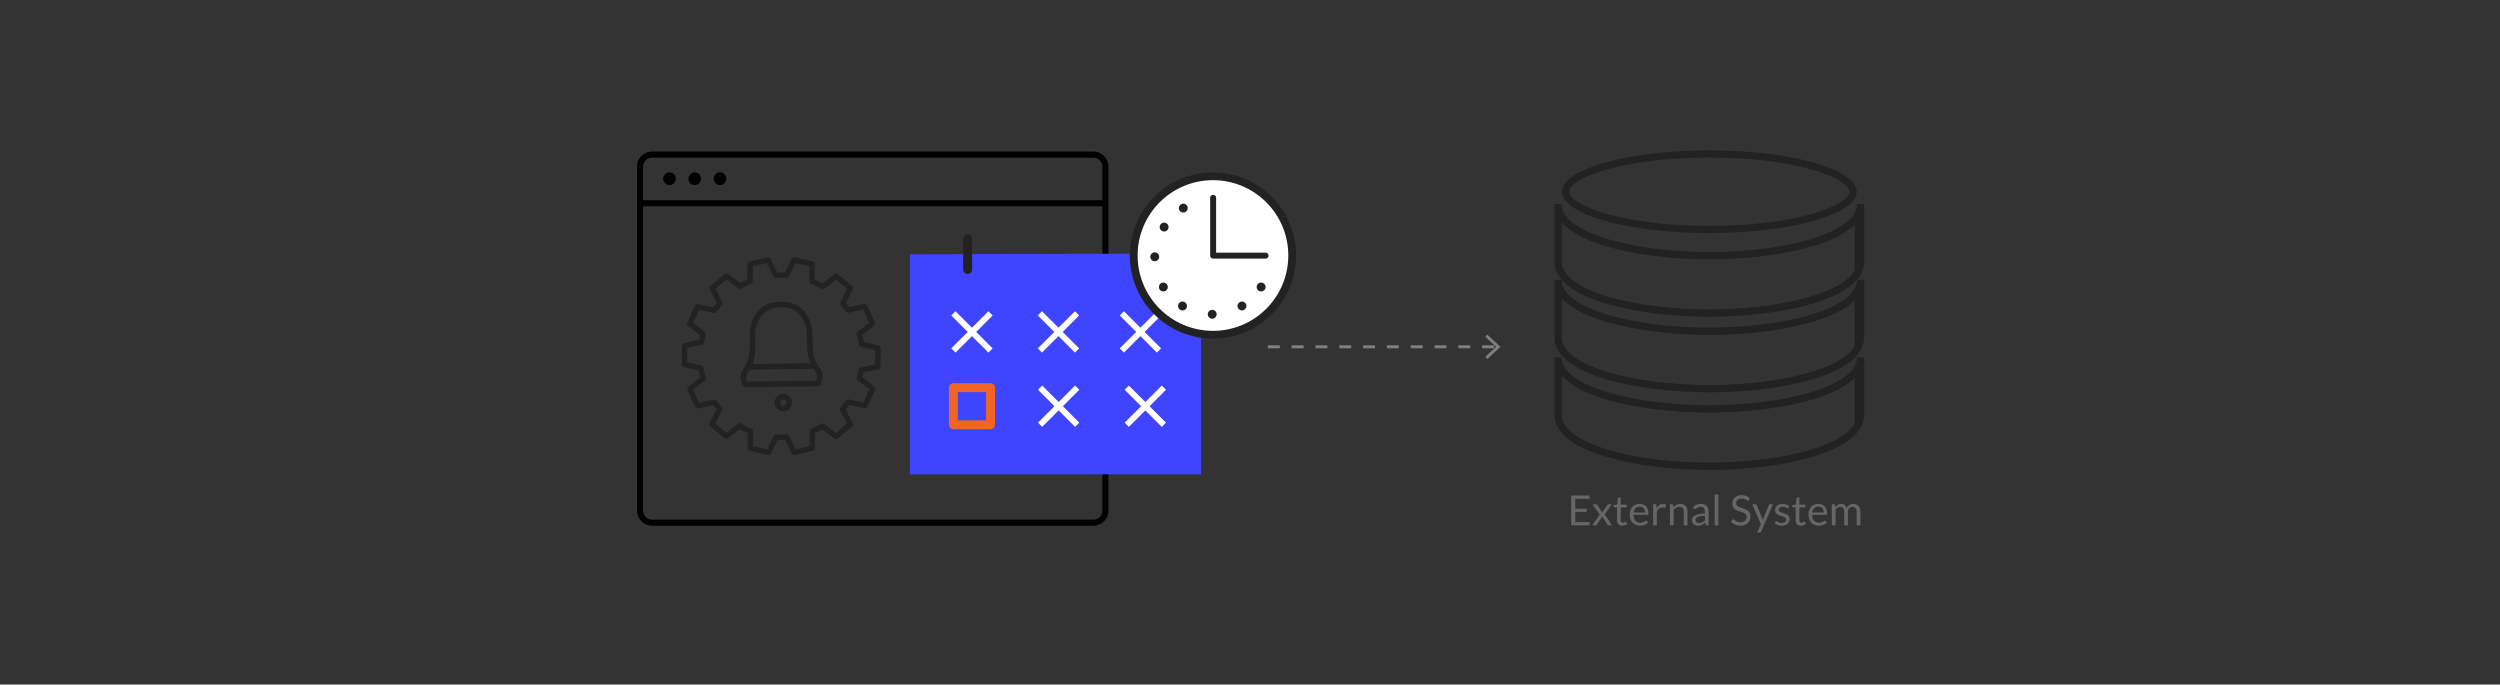 <svg xmlns="http://www.w3.org/2000/svg" xmlns:xlink="http://www.w3.org/1999/xlink" width="840" height="230" xmlns:v="https://vecta.io/nano"><rect width="100%" height="100%" fill="#333333" stroke="none"/><style><![CDATA[.B{stroke-miterlimit:10}.C{fill:none}.D{fill:#fff}.E{stroke-width:2}.F{stroke:#fff}.G{stroke:#222}.H{stroke-linejoin:round}.I{stroke-width:2.4}.J{clip-path:url(#D)}.K{clip-path:url(#F)}.L{clip-path:url(#H)}.M{stroke-linecap:round}]]></style><g fill="#666"><path d="M534.1 166.488v1.106h-4.816v3.332h3.9v1.063h-3.9v3.423h4.816v1.106h-6.182v-10.03h6.182zm3.405 6.4l-2.387-3.458h1.197c.103 0 .177.017.224.05s.1.08.126.14l1.736 2.66a1.86 1.86 0 0 1 .182-.392l1.526-2.24a.85.85 0 0 1 .14-.157.26.26 0 0 1 .175-.06h1.148l-2.387 3.388 2.484 3.703h-1.196c-.104 0-.184-.026-.242-.08a.79.79 0 0 1-.144-.179l-1.785-2.78c-.032.136-.08.257-.146.364l-1.652 2.415a1.56 1.56 0 0 1-.15.179c-.053.054-.127.08-.22.08h-1.112l2.484-3.633z"/><use xlink:href="#B"/><use xlink:href="#C"/><path d="M555.46 176.52v-7.1h.714c.135 0 .23.025.28.077s.087.14.105.266l.084 1.106c.242-.495.542-.88.9-1.16s.775-.416 1.257-.416a1.97 1.97 0 0 1 .53.066c.157.044.306.106.44.186l-.16.93c-.032.117-.104.175-.217.175a1.06 1.06 0 0 1-.301-.066c-.136-.044-.324-.066-.567-.066-.434 0-.797.126-1.1.378s-.535.62-.73 1.1v4.515h-1.244zm5.642 0v-7.1h.74c.178 0 .3.086.336.26l.1.77a3.97 3.97 0 0 1 1.032-.826c.382-.2.82-.315 1.32-.315a2.56 2.56 0 0 1 1.025.192 1.99 1.99 0 0 1 .742.546c.198.236.35.52.45.85s.154.698.154 1.1v4.515h-1.246v-4.515c0-.537-.122-.953-.367-1.25s-.62-.444-1.124-.444c-.368 0-.713.1-1.032.266a3.44 3.44 0 0 0-.886.722v5.222h-1.244zm12.992 0h-.554a.68.68 0 0 1-.294-.056c-.074-.036-.123-.117-.146-.238l-.14-.658-.546.45a3.12 3.12 0 0 1-.56.337c-.196.1-.405.16-.627.206s-.468.07-.738.07a2.55 2.55 0 0 1-.773-.116 1.76 1.76 0 0 1-.627-.348 1.65 1.65 0 0 1-.423-.587c-.105-.236-.158-.516-.158-.84 0-.28.077-.552.23-.812s.402-.5.745-.7.792-.367 1.348-.495 1.234-.193 2.037-.193v-.557c0-.555-.118-.974-.354-1.258s-.584-.426-1.046-.426c-.304 0-.56.038-.767.115a2.92 2.92 0 0 0-.54.26l-.393.26c-.1.077-.218.115-.325.115a.38.38 0 0 1-.221-.066c-.063-.044-.113-.1-.15-.165l-.224-.398c.392-.378.814-.66 1.267-.847s.954-.28 1.505-.28c.396 0 .75.065 1.058.195a2.15 2.15 0 0 1 .776.547c.2.234.37.516.477.847s.16.695.16 1.092v4.536zm-3.235-.763a2.56 2.56 0 0 0 .602-.066 2.38 2.38 0 0 0 .515-.189 2.67 2.67 0 0 0 .462-.298 3.96 3.96 0 0 0 .431-.398v-1.463c-.574 0-1.062.036-1.463.1s-.728.167-.98.284-.435.256-.55.416a.9.9 0 0 0-.172.535 1.19 1.19 0 0 0 .09.485.93.93 0 0 0 .245.335.95.95 0 0 0 .364.189 1.64 1.64 0 0 0 .454.061zm6.51-9.547v10.3h-1.246v-10.3h1.246zm10.234 1.847c-.042.07-.087.122-.134.157s-.107.053-.182.053a.49.49 0 0 1-.276-.12 4.1 4.1 0 0 0-.4-.263 3.24 3.24 0 0 0-.581-.263 2.51 2.51 0 0 0-.822-.118 2.45 2.45 0 0 0-.805.122c-.233.082-.43.192-.585.333s-.274.304-.354.493a1.57 1.57 0 0 0-.119.612c0 .28.07.513.207.696a1.8 1.8 0 0 0 .546.473c.226.13.483.244.77.34l.883.297.882.347c.287.13.543.3.77.486s.408.437.546.722.207.635.207 1.05a3.37 3.37 0 0 1-.225 1.235 2.87 2.87 0 0 1-.654 1.005c-.287.284-.64.5-1.057.672s-.893.245-1.425.245c-.648 0-1.24-.118-1.774-.354s-1-.555-1.368-.956l.392-.644a.5.5 0 0 1 .137-.13.32.32 0 0 1 .179-.053c.098 0 .2.053.336.158l.473.347a3.56 3.56 0 0 0 .686.346c.27.105.596.158.983.158.322 0 .6-.045.86-.134a1.82 1.82 0 0 0 .641-.374c.175-.16.3-.354.402-.577a1.94 1.94 0 0 0 .14-.749c0-.304-.068-.552-.206-.746s-.318-.355-.543-.486a3.86 3.86 0 0 0-.767-.332l-.882-.28c-.3-.095-.595-.207-.882-.333a2.9 2.9 0 0 1-.767-.489 2.26 2.26 0 0 1-.542-.753c-.138-.3-.207-.673-.207-1.116a2.68 2.68 0 0 1 .207-1.03c.137-.332.337-.625.598-.882s.585-.462.97-.616.827-.23 1.327-.23c.56 0 1.07.088 1.532.266s.866.434 1.2.77l-.33.643zm4.164 10.555a.66.66 0 0 1-.157.225c-.063.056-.16.084-.3.084h-.925l1.296-2.814-2.927-6.678h1.078c.107 0 .2.026.252.08a.5.5 0 0 1 .133.179l1.897 4.466c.042.103.078.206.108.3l.08.314.098-.314.112-.315 1.84-4.46a.39.39 0 0 1 .144-.186c.067-.05.14-.073.22-.073h.994l-3.955 9.182zm9.15-8.014c-.056.103-.143.154-.26.154-.07 0-.15-.026-.238-.077l-.325-.172a3.1 3.1 0 0 0-.459-.175c-.177-.054-.387-.08-.63-.08-.2 0-.398.027-.567.08a1.35 1.35 0 0 0-.43.22c-.12.093-.2.2-.273.325s-.095.258-.095.402c0 .183.053.334.158.455s.243.227.416.315.37.167.588.234l.676.217.676.256a2.15 2.15 0 0 1 .588.35c.173.15.312.312.416.515s.158.446.158.73a2.31 2.31 0 0 1-.176.906c-.116.278-.3.52-.518.72s-.5.363-.84.48-.714.176-1.148.176c-.494 0-.942-.08-1.344-.242s-.742-.367-1.022-.62l.294-.476a.44.44 0 0 1 .134-.14c.052-.033.12-.05.203-.05s.172.033.266.098l.34.218a2.7 2.7 0 0 0 .482.217c.2.065.426.098.7.098.242 0 .455-.03.637-.095s.334-.147.455-.255a1.03 1.03 0 0 0 .27-.371 1.14 1.14 0 0 0 .087-.448.74.74 0 0 0-.157-.486c-.104-.128-.244-.238-.416-.33s-.37-.17-.592-.238l-.68-.213-.68-.256a2.35 2.35 0 0 1-.59-.36c-.17-.144-.312-.323-.417-.535s-.157-.47-.157-.773a1.89 1.89 0 0 1 .168-.781 1.81 1.81 0 0 1 .5-.658 2.43 2.43 0 0 1 .791-.451c.312-.112.67-.168 1.07-.168.467 0 .886.073 1.257.22a3.03 3.03 0 0 1 .963.605l-.28.454z"/><use xlink:href="#B" x="60.032"/><use xlink:href="#C" x="60.032"/><path d="M615.49 176.52v-7.09h.74c.178 0 .3.086.336.26l.092.73a3.63 3.63 0 0 1 .878-.791c.324-.206.7-.31 1.13-.31.48 0 .87.133 1.165.4s.5.625.64 1.078c.098-.257.228-.48.39-.665s.342-.34.542-.462a2.29 2.29 0 0 1 .641-.267 2.86 2.86 0 0 1 .689-.084c.374 0 .706.06.998.18s.54.293.742.52.357.5.465.844.16.715.16 1.145v4.515h-1.246v-4.515c0-.556-.12-.977-.363-1.264s-.596-.43-1.058-.43a1.59 1.59 0 0 0-.584.108 1.41 1.41 0 0 0-.487.318c-.14.14-.25.316-.332.528s-.122.46-.122.74v4.515h-1.246v-4.515c0-.57-.114-.994-.344-1.274s-.562-.42-1-.42c-.308 0-.594.083-.857.248s-.505.392-.725.676v5.285h-1.246z"/></g><path d="M574.346 51.727c28.46 0 48.283 6.69 48.283 12.7 0 5.98-19.824 12.677-48.283 12.677-28.496 0-48.318-6.695-48.318-12.677-.001-6.01 19.822-12.7 48.318-12.7z" class="B C G I"/><defs><path id="A" d="M574.348 85.877c-24.64 0-50.86-6.085-50.86-17.32v19.338c0 11.25 26.22 17.325 50.86 17.325 24.607 0 50.82-6.074 50.82-17.325V68.558c0 11.234-26.213 17.32-50.82 17.32"/><path id="B" d="M545.05 176.632c-.56 0-1-.156-1.29-.47s-.452-.763-.452-1.35v-4.34h-.854a.28.28 0 0 1-.189-.066c-.05-.045-.077-.113-.077-.207v-.497l1.162-.146.287-2.19a.27.27 0 0 1 .091-.171c.052-.045.117-.066.196-.066h.63v2.442h2.03v.903h-2.03v4.256c0 .3.072.52.217.665s.332.217.56.217c.13 0 .243-.018.34-.053a1.38 1.38 0 0 0 .249-.115l.18-.115c.05-.035.092-.053.13-.053.065 0 .124.04.176.12l.363.595a2.34 2.34 0 0 1-.776.473c-.305.113-.618.17-.94.17z"/><path id="C" d="M550.93 169.316c.425 0 .816.07 1.176.214s.67.348.93.616.466.6.613.993.22.844.22 1.348c0 .196-.02.327-.063.393s-.12.098-.238.098h-4.718c.01.448.07.838.182 1.17a2.4 2.4 0 0 0 .462.829c.196.222.43.388.7.497s.574.165.9.165c.313 0 .582-.036.81-.108a3.82 3.82 0 0 0 .585-.234l.41-.235c.11-.072.204-.108.283-.108.103 0 .183.04.238.12l.35.455c-.153.187-.338.35-.553.486s-.444.25-.69.34a4.31 4.31 0 0 1-.76.199 4.57 4.57 0 0 1-.776.066c-.5 0-.942-.083-1.354-.248s-.77-.408-1.07-.73-.535-.715-.704-1.187-.252-1.012-.252-1.624a4.13 4.13 0 0 1 .228-1.386 3.26 3.26 0 0 1 .655-1.116c.284-.315.632-.563 1.043-.742s.87-.27 1.384-.27zm.028.917c-.603 0-1.076.174-1.422.52s-.56.83-.644 1.445h3.857a2.53 2.53 0 0 0-.119-.794 1.77 1.77 0 0 0-.351-.623c-.153-.175-.342-.31-.563-.406s-.474-.143-.758-.143z"/></defs><clipPath id="D"><use xlink:href="#A"/></clipPath><g class="B C G I"><path d="M625.168 68.558v19.338c0 .326-.016.595-.045.89V69.463l.045-.905" class="J"/><path d="M625.123 69.463v19.32l-.227 1.068V70.52l.227-1.057" class="J"/><path d="M624.896 70.52v19.332c-.125.415-.268.826-.467 1.198V71.724c.2-.404.342-.802.467-1.204" class="J"/><path d="M624.43 71.724V91.05c-4.367 9.213-27.88 14.17-50.08 14.17-24.64 0-50.863-6.074-50.863-17.325V68.558c0 11.233 26.223 17.318 50.863 17.318 22.2 0 45.713-4.968 50.08-14.152" class="J"/><path d="M625.168 68.558v19.338c0 11.25-26.213 17.325-50.818 17.325-24.64 0-50.863-6.074-50.863-17.325V68.558c0 11.233 26.223 17.318 50.863 17.318 24.605 0 50.818-6.085 50.818-17.318z"/></g><defs><path id="E" d="M574.348 111.275c-24.64 0-50.86-6.088-50.86-17.3v19.357c0 11.208 26.22 17.277 50.86 17.277 24.607 0 50.82-6.07 50.82-17.277V93.985c0 11.203-26.213 17.3-50.82 17.3"/></defs><clipPath id="F"><use xlink:href="#E"/></clipPath><g class="B C G I"><path d="M625.168 93.985v19.356a9.39 9.39 0 0 1-.045.872V94.88l.045-.894" class="K"/><path d="M625.123 94.88v19.336l-.227 1.043V95.902c.094-.32.167-.655.227-1.023" class="K"/><path d="M624.896 95.903v19.354c-.125.407-.268.815-.467 1.215V97.13c.2-.41.342-.8.467-1.226" class="K"/><path d="M624.43 97.13v19.344c-4.367 9.2-27.88 14.147-50.08 14.147-24.64 0-50.863-6.07-50.863-17.277v-19.36c0 11.203 26.223 17.29 50.863 17.29 22.2 0 45.713-4.936 50.08-14.146" class="K"/><path d="M625.168 93.985v19.356c0 11.21-26.213 17.278-50.818 17.278-24.64 0-50.863-6.07-50.863-17.278V93.985c0 11.202 26.223 17.29 50.863 17.29 24.605 0 50.818-6.088 50.818-17.29z"/></g><defs><path id="G" d="M574.348 137.365c-24.64 0-50.86-6.107-50.86-17.323v19.33c0 11.215 26.22 17.318 50.86 17.318 24.607 0 50.82-6.104 50.82-17.318v-19.33c0 11.216-26.213 17.323-50.82 17.323"/></defs><clipPath id="H"><use xlink:href="#G"/></clipPath><g class="C G B"><g class="I"><path d="M625.168 120.042v19.33l-.045.91v-19.348l.045-.893" class="L"/><path d="M625.123 120.936v19.348l-.227 1.02v-19.332c.094-.342.167-.683.227-1.037" class="L"/><path d="M624.896 121.972v19.332c-.125.438-.268.84-.467 1.237v-19.35c.2-.405.342-.78.467-1.22" class="L"/><path d="M624.43 123.19v19.35c-4.367 9.198-27.88 14.15-50.08 14.15-24.64 0-50.863-6.104-50.863-17.32v-19.33c0 11.216 26.223 17.323 50.863 17.323 22.2 0 45.713-4.945 50.08-14.174" class="L"/><path d="M625.168 120.042v19.33c0 11.216-26.213 17.32-50.818 17.32-24.64 0-50.863-6.104-50.863-17.32v-19.33c0 11.216 26.223 17.323 50.863 17.323 24.605 0 50.818-6.107 50.818-17.323z"/></g><path d="M275.046 124.837c-1.046-1.57-2.15-3.283-2.52-5.08-.523-2.52-.45-5.18-.517-7.772-.112-4.334-2.912-9.75-9.3-9.668-.14.001-.268.012-.395.02-.13-.007-.256-.014-.396-.01-6.4.08-9.058 5.565-9.064 9.902 0 2.593.14 5.248-.32 7.78-.32 1.808-1.38 3.55-2.4 5.145-.787 1.245.106 4.007.377 4.012.658.012 6.397-.077 12.133-.162l12.13-.146c.273-.012 1.096-2.796.273-4.02zm-9.862 10.416a1.98 1.98 0 0 1-1.957 2.007c-1.097.015-1.998-.86-2.012-1.957a1.99 1.99 0 0 1 1.961-2.012c1.096-.014 1.993.865 2.008 1.962z" stroke-width="1.9" class="H"/><path stroke-width="1.8" d="M294.933 123.2l.084-6.217-5.568-1.383-.37-2.09c-.1-.44-.27-.854-.4-1.29l4.508-3.575-2.655-5.632-5.602 1.2c-.538-.793-1.125-1.557-1.736-2.274l2.58-5.107-4.76-4.004-4.594 3.427a24.64 24.64 0 0 0-3.574-1.77l-.007-5.75-6.052-1.397-2.528 5.132c-1.188-.074-2.377-.055-3.594.04l-2.545-5.153-6.068 1.422-.012 5.734c-1.177.5-2.338 1.036-3.4 1.677l-4.565-3.427-4.77 3.988 2.572 5.13c-.682.778-1.288 1.565-1.86 2.407l-5.622-1.178-2.632 5.636 4.488 3.543a25.25 25.25 0 0 0-.612 2.645l-5.584 1.235-.07 6.228 5.563 1.376.375 2.08c.103.44.25.867.387 1.304l-4.52 3.568 2.667 5.644 5.594-1.2 1.745 2.262-2.576 5.107 4.757 4.003 4.586-3.428c1.137.68 2.338 1.27 3.564 1.784l.005 5.736 6.08 1.392 2.52-5.117c1.2.07 2.383.048 3.585-.034l2.553 5.14 6.057-1.42-.002-5.73c1.202-.502 2.348-1.037 3.43-1.682l4.565 3.433 4.784-4-2.592-5.127c.676-.766 1.3-1.584 1.87-2.418l5.62 1.19 2.63-5.648-4.485-3.543c.254-.86.45-1.742.6-2.633l5.575-1.244z" class="H"/><path stroke-width="1.9" d="M251.258 123.26l21.88-.28" class="H M"/></g><path d="M219.146 50.926a5.12 5.12 0 0 0-5.109 5.108v115.504a5.12 5.12 0 0 0 5.109 5.109h148.18c2.813 0 5.11-2.297 5.11-5.11V56.034a5.12 5.12 0 0 0-5.109-5.108h-148.18zm151.246 5.108v11.24H216.08v-11.24c0-1.717 1.35-3.065 3.066-3.065h148.18c1.715 0 3.066 1.348 3.066 3.065m-130.59 4.01a2.12 2.12 0 1 0 4.24 0 2.12 2.12 0 1 0-4.24 0m-8.478 0a2.12 2.12 0 0 0 2.12 2.121 2.12 2.12 0 0 0 0-4.24 2.12 2.12 0 0 0-2.12 2.119m-8.48 0a2.12 2.12 0 0 0 2.119 2.121 2.12 2.12 0 1 0 0-4.24 2.12 2.12 0 0 0-2.119 2.119m147.546 111.493c0 1.717-1.352 3.066-3.066 3.066h-148.18c-1.716 0-3.066-1.35-3.066-3.066V69.317h154.312v102.22z"/><path fill="#3f44ff" d="M305.734 85.446l97.82-.295v74.218h-97.82z"/><path d="M332.82 117.765l-12.483-12.482" class="D"/><path d="M332.82 117.765l-12.483-12.482" class="B C E F"/><path d="M332.82 105.283l-12.483 12.48" class="D"/><path d="M332.82 105.283l-12.483 12.48" class="B C E F"/><path d="M361.884 117.765l-12.482-12.482" class="D"/><path d="M361.884 117.765l-12.482-12.482" class="B C E F"/><path d="M361.884 105.283l-12.482 12.48" class="D"/><path d="M361.884 105.283l-12.482 12.48" class="B C E F"/><path d="M389.42 117.765l-12.484-12.482" class="D"/><path d="M389.42 117.765l-12.484-12.482" class="B C E F"/><path d="M389.42 105.283l-12.484 12.48" class="D"/><path d="M389.42 105.283l-12.484 12.48" class="B C E F"/><path d="M391.066 142.727l-12.477-12.48" class="D"/><path d="M391.066 142.727l-12.477-12.48" class="B C E F"/><path d="M391.066 130.246l-12.477 12.48" class="D"/><path d="M391.066 130.246l-12.477 12.48" class="B C E F"/><path d="M361.943 142.727l-12.48-12.48" class="D"/><path d="M361.943 142.727l-12.48-12.48" class="B C E F"/><path d="M361.943 130.246l-12.48 12.48" class="D"/><g class="B C"><path d="M361.943 130.246l-12.48 12.48" class="E F"/><path stroke="#f16423" stroke-width="3" d="M320.337 130.246h12.48v12.48h-12.48z" class="H"/><path stroke="gray" stroke-dasharray="4,4" d="M426.006 116.523h77.05"/></g><path fill="gray" d="M499.742 120.613l-.68-.732 3.61-3.357-3.61-3.357.68-.733 4.4 4.1z"/><path fill="#222" d="M435.488 85.85c0 15.43-12.5 27.937-27.932 27.937S379.62 101.278 379.62 85.85c0-15.42 12.508-27.923 27.936-27.923s27.932 12.502 27.932 27.923"/><path d="M432.87 85.85c0 13.983-11.332 25.312-25.315 25.312-13.977 0-25.31-11.328-25.31-25.312 0-13.978 11.332-25.308 25.31-25.308 13.983 0 25.315 11.33 25.315 25.308" class="D"/><path d="M407.306 104.105c-.824 0-1.488.664-1.488 1.486a1.49 1.49 0 0 0 1.488 1.492 1.49 1.49 0 0 0 1.488-1.492 1.49 1.49 0 0 0-1.488-1.486M388 84.793c-.82 0-1.487.662-1.487 1.487s.666 1.485 1.487 1.485a1.49 1.49 0 0 0 1.492-1.485 1.49 1.49 0 0 0-1.492-1.487m28.53 16.75c-.705.42-.926 1.335-.506 2.04a1.49 1.49 0 0 0 2.051.497c.697-.416.926-1.33.498-2.04-.42-.702-1.337-.924-2.043-.498m7.992-6.37a1.48 1.48 0 0 0-2.047.49c-.434.694-.22 1.612.48 2.046a1.5 1.5 0 0 0 2.051-.482c.436-.695.213-1.62-.484-2.053m-26.42 6.37c-.708-.426-1.625-.204-2.046.498-.432.7-.2 1.624.5 2.04.706.43 1.616.205 2.046-.497a1.49 1.49 0 0 0-.501-2.041m-7.99-6.372a1.49 1.49 0 0 0-.486 2.053c.434.695 1.348.9 2.047.482a1.48 1.48 0 0 0 .479-2.046c-.423-.7-1.347-.918-2.04-.5m6.712-26.51c-.7.413-.933 1.335-.506 2.04s1.34.928 2.042.5.93-1.335.507-2.044c-.426-.702-1.34-.928-2.043-.498m-4.885 6.38c-.703-.435-1.617-.217-2.054.48a1.5 1.5 0 0 0 .485 2.055c.7.43 1.62.216 2.047-.486.436-.697.22-1.62-.478-2.05" fill="#222"/><g class="B C G M"><path d="M407.615 85.896v-19.44m17.605 19.44h-17.604" class="E"/><path stroke-width="3" d="M325.123 80.227v10.346" class="H"/></g></svg>